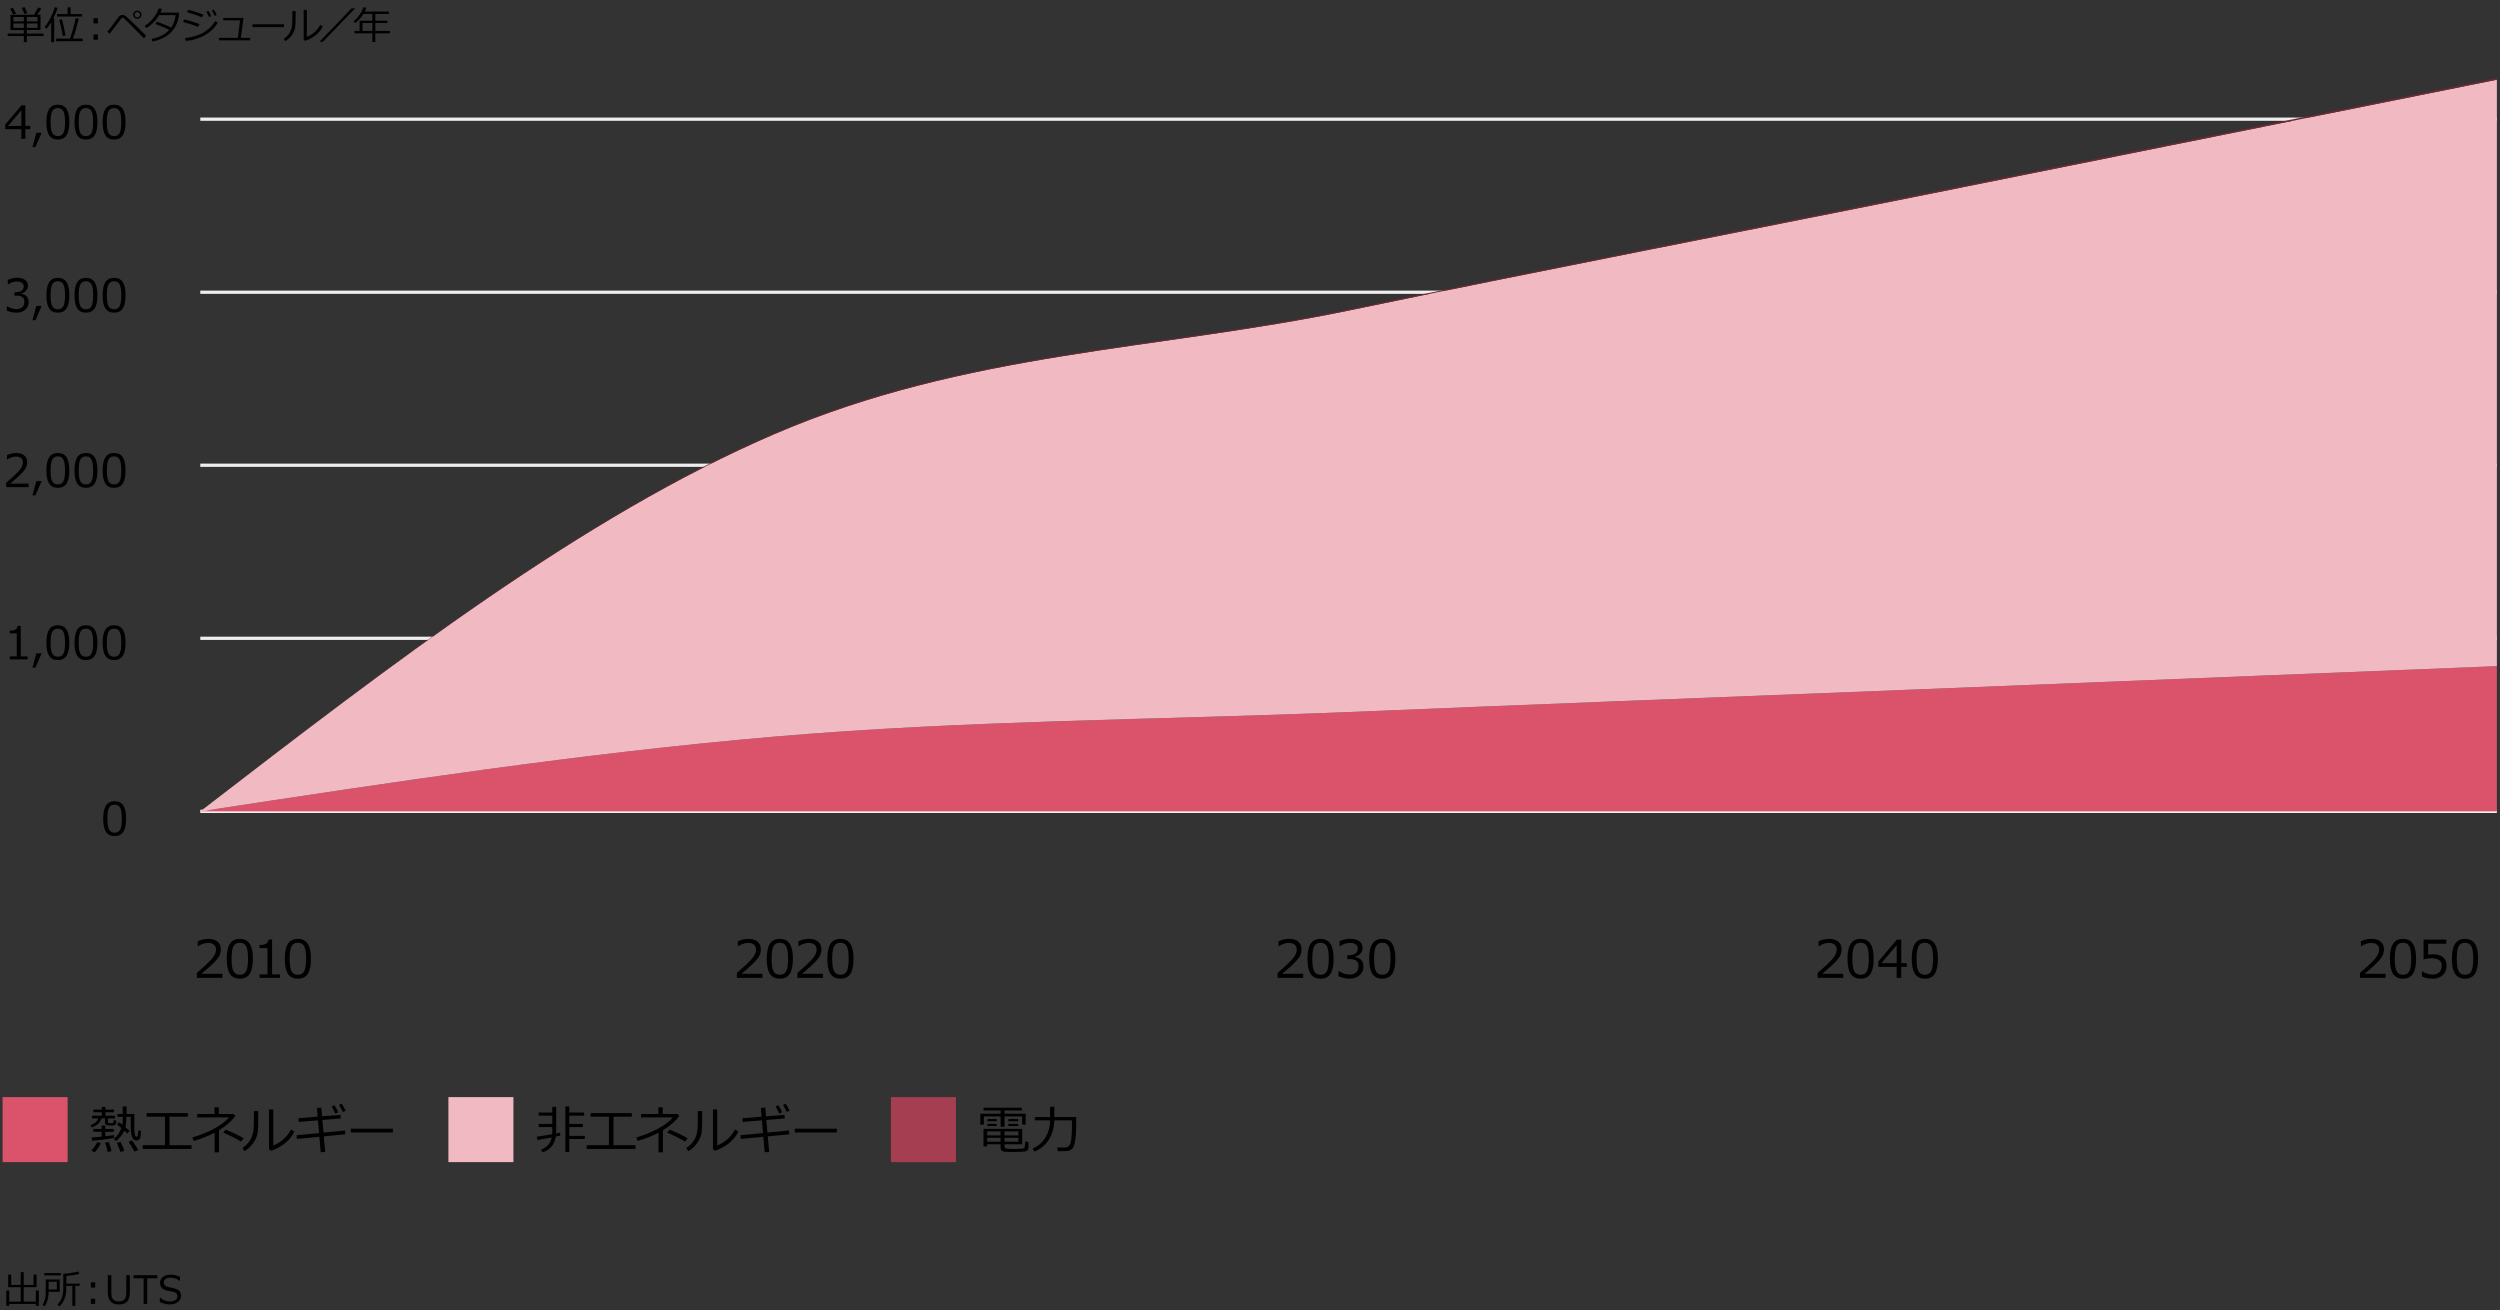 <?xml version="1.0" encoding="utf-8"?>
<!-- Generator: Adobe Illustrator 29.4.0, SVG Export Plug-In . SVG Version: 9.03 Build 0)  -->
<svg version="1.1" xmlns="http://www.w3.org/2000/svg" xmlns:xlink="http://www.w3.org/1999/xlink" x="0px" y="0px"
	 viewBox="0 0 769 403" style="enable-background:new 0 0 769 403;" xml:space="preserve">
<rect x="0" y="0" width="769" height="403" fill="#333333" stroke="none"/>
<style type="text/css">
	.st0{fill:#D04A02;}
	.st1{fill:#FFFFFF;}
	.st2{fill:#FFB600;}
	.st3{fill:#E0301E;}
	.st4{fill:#EB8C00;}
	.st5{fill:#DB536A;}
	.st6{fill:#D93954;}
	.st7{fill:#7D7D7D;}
	.st8{fill:#464646;}
	.st9{fill:#2D2D2D;}
	.st10{fill:#DEDEDE;}
	.st11{fill:#7F7F7F;}
	.st12{fill:none;stroke:#7D7D7D;stroke-linecap:square;stroke-linejoin:round;}
	.st13{fill:#595959;}
	.st14{fill:none;stroke:#7F7F7F;stroke-width:0.748;stroke-linecap:square;stroke-linejoin:round;}
	.st15{fill:none;stroke:#7F7F7F;stroke-linecap:square;stroke-linejoin:round;}
	.st16{fill:none;stroke:#7D7D7D;}
	.st17{fill:#F1BAC3;}
	.st18{fill:#A43E50;}
	.st19{fill:none;stroke:#EEEEEE;stroke-width:1.102;}
	.st20{fill:none;stroke:#DEDEDE;}
	.st21{fill:#6E2A35;}
	.st22{fill:none;stroke:#EEEEEE;stroke-width:0.871;}
	.st23{fill:#FFDCA9;}
	.st24{fill:none;stroke:#D04A02;stroke-width:4.877;}
	.st25{fill:none;stroke:#F1BAC3;stroke-width:4.877;}
	.st26{fill:none;stroke:#FFDCA9;stroke-width:4.877;}
	.st27{fill:none;stroke:#EEEEEE;stroke-width:1.02;}
	.st28{fill-rule:evenodd;clip-rule:evenodd;fill:none;}
	.st29{fill:none;stroke:#EEEEEE;stroke-width:1.143;}
	.st30{fill:none;stroke:#EEEEEE;stroke-width:1.099;}
	.st31{fill:none;stroke:#EEEEEE;stroke-width:1.012;}
	.st32{fill:none;stroke:#EEEEEE;stroke-width:1.02;}
	.st33{fill:none;stroke:#EEEEEE;}
	.st34{fill:#E27588;}
	.st35{fill:none;stroke:#DEDEDE;stroke-width:0.986;}
	.st36{fill:none;stroke:#EEEEEE;stroke-width:1.033;}
	.st37{fill:none;stroke:#D04A02;stroke-width:5.367;}
	.st38{fill:none;stroke:#F1BAC3;stroke-width:5.367;}
	.st39{fill:none;stroke:#FFDCA9;stroke-width:5.367;}
	.st40{fill:none;stroke:#D04A02;stroke-width:5.452;}
	.st41{fill:none;stroke:#F1BAC3;stroke-width:5.452;}
	.st42{fill:none;stroke:#FFDCA9;stroke-width:5.452;}
	.st43{fill:none;stroke:#D04A02;stroke-width:5.355;}
	.st44{fill:none;stroke:#F1BAC3;stroke-width:5.355;}
	.st45{fill:none;stroke:#FFDCA9;stroke-width:5.355;}
	.st46{fill:none;stroke:#D04A02;stroke-width:5.439;}
	.st47{fill:none;stroke:#F1BAC3;stroke-width:5.439;}
	.st48{fill:none;stroke:#FFDCA9;stroke-width:5.439;}
	.st49{fill:none;}
</style>
<g id="template">
	<g>
		<path d="M9.31,39.74H7.8v2.97H6.57v-2.97H1.61V38.3l5.01-5.9H7.8v6.32h1.51V39.74z M6.57,38.73v-4.82l-4.09,4.82H6.57z"/>
		<path d="M12.82,40.84l-1.93,4.4H9.98l1.2-4.4H12.82z"/>
		<path d="M17.79,42.92c-1.21,0-2.1-0.43-2.67-1.3s-0.85-2.22-0.85-4.05s0.29-3.19,0.86-4.06s1.46-1.31,2.67-1.31
			c1.2,0,2.08,0.44,2.66,1.31c0.57,0.87,0.86,2.22,0.86,4.04c0,1.84-0.28,3.2-0.85,4.06C19.89,42.48,19,42.92,17.79,42.92z
			 M17.79,33.24c-0.78,0-1.34,0.31-1.7,0.93c-0.35,0.62-0.53,1.75-0.53,3.39c0,1.63,0.18,2.76,0.53,3.38s0.92,0.93,1.7,0.93
			s1.34-0.31,1.69-0.93s0.52-1.75,0.52-3.39c0-1.61-0.17-2.73-0.52-3.36C19.14,33.56,18.57,33.24,17.79,33.24z"/>
		<path d="M26.44,42.92c-1.21,0-2.1-0.43-2.67-1.3s-0.85-2.22-0.85-4.05s0.29-3.19,0.86-4.06s1.46-1.31,2.67-1.31
			c1.2,0,2.08,0.44,2.66,1.31c0.57,0.87,0.86,2.22,0.86,4.04c0,1.84-0.28,3.2-0.85,4.06C28.53,42.48,27.65,42.92,26.44,42.92z
			 M26.44,33.24c-0.78,0-1.34,0.31-1.7,0.93c-0.35,0.62-0.53,1.75-0.53,3.39c0,1.63,0.18,2.76,0.53,3.38s0.92,0.93,1.7,0.93
			s1.34-0.31,1.69-0.93s0.52-1.75,0.52-3.39c0-1.61-0.17-2.73-0.52-3.36C27.79,33.56,27.22,33.24,26.44,33.24z"/>
		<path d="M35.09,42.92c-1.21,0-2.1-0.43-2.67-1.3s-0.85-2.22-0.85-4.05s0.29-3.19,0.86-4.06s1.46-1.31,2.67-1.31
			c1.2,0,2.08,0.44,2.66,1.31c0.57,0.87,0.86,2.22,0.86,4.04c0,1.84-0.28,3.2-0.85,4.06C37.18,42.48,36.29,42.92,35.09,42.92z
			 M35.09,33.24c-0.78,0-1.34,0.31-1.7,0.93c-0.35,0.62-0.53,1.75-0.53,3.39c0,1.63,0.18,2.76,0.53,3.38s0.92,0.93,1.7,0.93
			s1.34-0.31,1.69-0.93s0.52-1.75,0.52-3.39c0-1.61-0.17-2.73-0.52-3.36C36.44,33.56,35.87,33.24,35.09,33.24z"/>
	</g>
	<g>
		<path d="M2.1,95.54v-1.37h0.11c0.93,0.61,1.88,0.92,2.87,0.92c0.73,0,1.31-0.2,1.75-0.59s0.66-0.95,0.66-1.65
			c0-0.66-0.19-1.14-0.57-1.45s-1-0.46-1.86-0.46h-0.6v-1.05h0.46c0.74,0,1.32-0.16,1.74-0.47s0.63-0.76,0.63-1.33
			c0-0.48-0.18-0.86-0.55-1.12c-0.37-0.26-0.87-0.39-1.51-0.39c-0.93,0-1.84,0.3-2.75,0.9H2.4V86.1c0.92-0.43,1.88-0.65,2.86-0.65
			c1.06,0,1.88,0.22,2.46,0.67c0.58,0.45,0.87,1.04,0.87,1.8c0,0.56-0.19,1.05-0.58,1.49s-0.87,0.72-1.46,0.83v0.11
			c1.5,0.27,2.25,1.13,2.25,2.59c0,0.94-0.34,1.72-1.03,2.32s-1.57,0.91-2.66,0.91C4.08,96.18,3.08,95.97,2.1,95.54z"/>
		<path d="M12.82,94.1l-1.93,4.4H9.98l1.2-4.4H12.82z"/>
		<path d="M17.79,96.18c-1.21,0-2.1-0.43-2.67-1.3s-0.85-2.22-0.85-4.05s0.29-3.19,0.86-4.06s1.46-1.31,2.67-1.31
			c1.2,0,2.08,0.44,2.66,1.31c0.57,0.87,0.86,2.22,0.86,4.04c0,1.84-0.28,3.2-0.85,4.06C19.89,95.75,19,96.18,17.79,96.18z
			 M17.79,86.51c-0.78,0-1.34,0.31-1.7,0.93c-0.35,0.62-0.53,1.75-0.53,3.39c0,1.63,0.18,2.76,0.53,3.38s0.92,0.93,1.7,0.93
			s1.34-0.31,1.69-0.93s0.52-1.75,0.52-3.39c0-1.61-0.17-2.73-0.52-3.36C19.14,86.82,18.57,86.51,17.79,86.51z"/>
		<path d="M26.44,96.18c-1.21,0-2.1-0.43-2.67-1.3s-0.85-2.22-0.85-4.05s0.29-3.19,0.86-4.06s1.46-1.31,2.67-1.31
			c1.2,0,2.08,0.44,2.66,1.31c0.57,0.87,0.86,2.22,0.86,4.04c0,1.84-0.28,3.2-0.85,4.06C28.53,95.75,27.65,96.18,26.44,96.18z
			 M26.44,86.51c-0.78,0-1.34,0.31-1.7,0.93c-0.35,0.62-0.53,1.75-0.53,3.39c0,1.63,0.18,2.76,0.53,3.38s0.92,0.93,1.7,0.93
			s1.34-0.31,1.69-0.93s0.52-1.75,0.52-3.39c0-1.61-0.17-2.73-0.52-3.36C27.79,86.82,27.22,86.51,26.44,86.51z"/>
		<path d="M35.09,96.18c-1.21,0-2.1-0.43-2.67-1.3s-0.85-2.22-0.85-4.05s0.29-3.19,0.86-4.06s1.46-1.31,2.67-1.31
			c1.2,0,2.08,0.44,2.66,1.31c0.57,0.87,0.86,2.22,0.86,4.04c0,1.84-0.28,3.2-0.85,4.06C37.18,95.75,36.29,96.18,35.09,96.18z
			 M35.09,86.51c-0.78,0-1.34,0.31-1.7,0.93c-0.35,0.62-0.53,1.75-0.53,3.39c0,1.63,0.18,2.76,0.53,3.38s0.92,0.93,1.7,0.93
			s1.34-0.31,1.69-0.93s0.52-1.75,0.52-3.39c0-1.61-0.17-2.73-0.52-3.36C36.44,86.82,35.87,86.51,35.09,86.51z"/>
	</g>
	<g>
		<path d="M8.79,149.84H1.9v-1.33c0.73-0.63,1.55-1.36,2.46-2.19s1.58-1.57,2.03-2.2s0.66-1.27,0.66-1.9c0-0.56-0.19-1-0.56-1.31
			s-0.88-0.47-1.51-0.47c-0.93,0-1.85,0.3-2.75,0.89H2.15v-1.33c0.92-0.44,1.87-0.66,2.86-0.66c1.04,0,1.86,0.25,2.45,0.76
			c0.6,0.5,0.9,1.19,0.9,2.06c0,0.46-0.08,0.91-0.23,1.33s-0.39,0.84-0.71,1.24s-0.71,0.83-1.16,1.28s-1.49,1.37-3.11,2.75h5.65
			V149.84z"/>
		<path d="M12.82,147.97l-1.93,4.4H9.98l1.2-4.4H12.82z"/>
		<path d="M17.79,150.05c-1.21,0-2.1-0.43-2.67-1.3s-0.85-2.22-0.85-4.05s0.29-3.19,0.86-4.06s1.46-1.31,2.67-1.31
			c1.2,0,2.08,0.44,2.66,1.31c0.57,0.87,0.86,2.22,0.86,4.04c0,1.84-0.28,3.2-0.85,4.06C19.89,149.61,19,150.05,17.79,150.05z
			 M17.79,140.38c-0.78,0-1.34,0.31-1.7,0.93c-0.35,0.62-0.53,1.75-0.53,3.39c0,1.63,0.18,2.76,0.53,3.38s0.92,0.93,1.7,0.93
			s1.34-0.31,1.69-0.93s0.52-1.75,0.52-3.39c0-1.61-0.17-2.73-0.52-3.36C19.14,140.69,18.57,140.38,17.79,140.38z"/>
		<path d="M26.44,150.05c-1.21,0-2.1-0.43-2.67-1.3s-0.85-2.22-0.85-4.05s0.29-3.19,0.86-4.06s1.46-1.31,2.67-1.31
			c1.2,0,2.08,0.44,2.66,1.31c0.57,0.87,0.86,2.22,0.86,4.04c0,1.84-0.28,3.2-0.85,4.06C28.53,149.61,27.65,150.05,26.44,150.05z
			 M26.44,140.38c-0.78,0-1.34,0.31-1.7,0.93c-0.35,0.62-0.53,1.75-0.53,3.39c0,1.63,0.18,2.76,0.53,3.38s0.92,0.93,1.7,0.93
			s1.34-0.31,1.69-0.93s0.52-1.75,0.52-3.39c0-1.61-0.17-2.73-0.52-3.36C27.79,140.69,27.22,140.38,26.44,140.38z"/>
		<path d="M35.09,150.05c-1.21,0-2.1-0.43-2.67-1.3s-0.85-2.22-0.85-4.05s0.29-3.19,0.86-4.06s1.46-1.31,2.67-1.31
			c1.2,0,2.08,0.44,2.66,1.31c0.57,0.87,0.86,2.22,0.86,4.04c0,1.84-0.28,3.2-0.85,4.06C37.18,149.61,36.29,150.05,35.09,150.05z
			 M35.09,140.38c-0.78,0-1.34,0.31-1.7,0.93c-0.35,0.62-0.53,1.75-0.53,3.39c0,1.63,0.18,2.76,0.53,3.38s0.92,0.93,1.7,0.93
			s1.34-0.31,1.69-0.93s0.52-1.75,0.52-3.39c0-1.61-0.17-2.73-0.52-3.36C36.44,140.69,35.87,140.38,35.09,140.38z"/>
	</g>
	<g>
		<path d="M8.49,202.84H3.01v-0.94h2.15v-7.08H3.01v-0.83c0.84,0,1.44-0.12,1.8-0.36c0.36-0.23,0.56-0.61,0.61-1.12h0.97v9.39h2.11
			V202.84z"/>
		<path d="M12.82,200.97l-1.93,4.4H9.98l1.2-4.4H12.82z"/>
		<path d="M17.79,203.05c-1.21,0-2.1-0.43-2.67-1.3s-0.85-2.22-0.85-4.05s0.29-3.19,0.86-4.06s1.46-1.31,2.67-1.31
			c1.2,0,2.08,0.44,2.66,1.31c0.57,0.87,0.86,2.22,0.86,4.04c0,1.84-0.28,3.2-0.85,4.06C19.89,202.61,19,203.05,17.79,203.05z
			 M17.79,193.38c-0.78,0-1.34,0.31-1.7,0.93c-0.35,0.62-0.53,1.75-0.53,3.39c0,1.63,0.18,2.76,0.53,3.38s0.92,0.93,1.7,0.93
			s1.34-0.31,1.69-0.93s0.52-1.75,0.52-3.39c0-1.61-0.17-2.73-0.52-3.36C19.14,193.69,18.57,193.38,17.79,193.38z"/>
		<path d="M26.44,203.05c-1.21,0-2.1-0.43-2.67-1.3s-0.85-2.22-0.85-4.05s0.29-3.19,0.86-4.06s1.46-1.31,2.67-1.31
			c1.2,0,2.08,0.44,2.66,1.31c0.57,0.87,0.86,2.22,0.86,4.04c0,1.84-0.28,3.2-0.85,4.06C28.53,202.61,27.65,203.05,26.44,203.05z
			 M26.44,193.38c-0.78,0-1.34,0.31-1.7,0.93c-0.35,0.62-0.53,1.75-0.53,3.39c0,1.63,0.18,2.76,0.53,3.38s0.92,0.93,1.7,0.93
			s1.34-0.31,1.69-0.93s0.52-1.75,0.52-3.39c0-1.61-0.17-2.73-0.52-3.36C27.79,193.69,27.22,193.38,26.44,193.38z"/>
		<path d="M35.09,203.05c-1.21,0-2.1-0.43-2.67-1.3s-0.85-2.22-0.85-4.05s0.29-3.19,0.86-4.06s1.46-1.31,2.67-1.31
			c1.2,0,2.08,0.44,2.66,1.31c0.57,0.87,0.86,2.22,0.86,4.04c0,1.84-0.28,3.2-0.85,4.06C37.18,202.61,36.29,203.05,35.09,203.05z
			 M35.09,193.38c-0.78,0-1.34,0.31-1.7,0.93c-0.35,0.62-0.53,1.75-0.53,3.39c0,1.63,0.18,2.76,0.53,3.38s0.92,0.93,1.7,0.93
			s1.34-0.31,1.69-0.93s0.52-1.75,0.52-3.39c0-1.61-0.17-2.73-0.52-3.36C36.44,193.69,35.87,193.38,35.09,193.38z"/>
	</g>
	<g>
		<path d="M35.26,257.18c-1.21,0-2.1-0.43-2.67-1.3s-0.85-2.22-0.85-4.05s0.29-3.19,0.86-4.06s1.46-1.31,2.67-1.31
			c1.2,0,2.08,0.44,2.66,1.31c0.57,0.87,0.86,2.22,0.86,4.04c0,1.84-0.28,3.2-0.85,4.06C37.35,256.75,36.46,257.18,35.26,257.18z
			 M35.26,247.51c-0.78,0-1.34,0.31-1.7,0.93c-0.35,0.62-0.53,1.75-0.53,3.39c0,1.63,0.18,2.76,0.53,3.38s0.92,0.93,1.7,0.93
			s1.34-0.31,1.69-0.93s0.52-1.75,0.52-3.39c0-1.61-0.17-2.73-0.52-3.36C36.6,247.82,36.04,247.51,35.26,247.51z"/>
	</g>
	<g>
		<path d="M68.43,300.8h-7.88v-1.52c0.83-0.72,1.77-1.55,2.81-2.51s1.81-1.79,2.32-2.52c0.5-0.72,0.76-1.45,0.76-2.17
			c0-0.64-0.21-1.14-0.64-1.5c-0.42-0.36-1-0.54-1.73-0.54c-1.07,0-2.12,0.34-3.15,1.02h-0.08v-1.52c1.05-0.5,2.14-0.75,3.27-0.75
			c1.19,0,2.12,0.29,2.8,0.86c0.68,0.58,1.02,1.36,1.02,2.36c0,0.53-0.09,1.04-0.26,1.52c-0.17,0.48-0.45,0.96-0.82,1.41
			c-0.37,0.46-0.81,0.95-1.33,1.46s-1.7,1.56-3.55,3.14h6.45V300.8z"/>
		<path d="M73.77,301.04c-1.39,0-2.4-0.5-3.05-1.48c-0.65-0.99-0.98-2.53-0.98-4.63s0.33-3.65,0.98-4.64c0.65-1,1.67-1.49,3.05-1.49
			c1.37,0,2.38,0.5,3.04,1.5s0.98,2.54,0.98,4.62c0,2.1-0.33,3.65-0.98,4.64C76.17,300.54,75.15,301.04,73.77,301.04z M73.77,289.98
			c-0.89,0-1.54,0.35-1.94,1.06c-0.4,0.71-0.6,2-0.6,3.88c0,1.86,0.2,3.15,0.6,3.86c0.4,0.71,1.05,1.06,1.94,1.06
			s1.54-0.35,1.93-1.06s0.6-2,0.6-3.88c0-1.84-0.2-3.12-0.59-3.84C75.31,290.34,74.67,289.98,73.77,289.98z"/>
		<path d="M86.1,300.8h-6.27v-1.08h2.45v-8.09h-2.45v-0.95c0.96,0,1.64-0.14,2.05-0.41c0.41-0.27,0.64-0.69,0.7-1.28h1.11v10.73
			h2.41V300.8z"/>
		<path d="M91.63,301.04c-1.39,0-2.4-0.5-3.05-1.48c-0.65-0.99-0.98-2.53-0.98-4.63s0.33-3.65,0.98-4.64c0.65-1,1.67-1.49,3.05-1.49
			c1.37,0,2.38,0.5,3.04,1.5s0.98,2.54,0.98,4.62c0,2.1-0.33,3.65-0.98,4.64C94.02,300.54,93.01,301.04,91.63,301.04z M91.63,289.98
			c-0.89,0-1.54,0.35-1.94,1.06c-0.4,0.71-0.6,2-0.6,3.88c0,1.86,0.2,3.15,0.6,3.86c0.4,0.71,1.05,1.06,1.94,1.06
			s1.54-0.35,1.93-1.06s0.6-2,0.6-3.88c0-1.84-0.2-3.12-0.59-3.84C93.17,290.34,92.52,289.98,91.63,289.98z"/>
	</g>
	<g>
		<path d="M234.54,300.8h-7.88v-1.52c0.83-0.72,1.77-1.55,2.81-2.51s1.81-1.79,2.32-2.52c0.5-0.72,0.76-1.45,0.76-2.17
			c0-0.64-0.21-1.14-0.64-1.5c-0.42-0.36-1-0.54-1.73-0.54c-1.07,0-2.12,0.34-3.15,1.02h-0.08v-1.52c1.05-0.5,2.14-0.75,3.27-0.75
			c1.19,0,2.12,0.29,2.8,0.86c0.68,0.58,1.02,1.36,1.02,2.36c0,0.53-0.09,1.04-0.26,1.52c-0.17,0.48-0.45,0.96-0.82,1.41
			c-0.37,0.46-0.81,0.95-1.33,1.46s-1.7,1.56-3.55,3.14h6.45V300.8z"/>
		<path d="M239.88,301.04c-1.39,0-2.4-0.5-3.05-1.48c-0.65-0.99-0.98-2.53-0.98-4.63s0.33-3.65,0.98-4.64
			c0.65-1,1.67-1.49,3.05-1.49c1.37,0,2.38,0.5,3.04,1.5s0.98,2.54,0.98,4.62c0,2.1-0.33,3.65-0.98,4.64
			C242.28,300.54,241.26,301.04,239.88,301.04z M239.88,289.98c-0.89,0-1.54,0.35-1.94,1.06c-0.4,0.71-0.6,2-0.6,3.88
			c0,1.86,0.2,3.15,0.6,3.86c0.4,0.71,1.05,1.06,1.94,1.06s1.54-0.35,1.93-1.06s0.6-2,0.6-3.88c0-1.84-0.2-3.12-0.59-3.84
			C241.42,290.34,240.78,289.98,239.88,289.98z"/>
		<path d="M253.17,300.8h-7.88v-1.52c0.83-0.72,1.77-1.55,2.81-2.51s1.81-1.79,2.32-2.52c0.5-0.72,0.76-1.45,0.76-2.17
			c0-0.64-0.21-1.14-0.64-1.5c-0.42-0.36-1-0.54-1.73-0.54c-1.07,0-2.12,0.34-3.15,1.02h-0.08v-1.52c1.05-0.5,2.14-0.75,3.27-0.75
			c1.19,0,2.12,0.29,2.8,0.86c0.68,0.58,1.02,1.36,1.02,2.36c0,0.53-0.09,1.04-0.26,1.52c-0.17,0.48-0.45,0.96-0.82,1.41
			c-0.37,0.46-0.81,0.95-1.33,1.46s-1.7,1.56-3.55,3.14h6.45V300.8z"/>
		<path d="M258.52,301.04c-1.39,0-2.4-0.5-3.05-1.48c-0.65-0.99-0.98-2.53-0.98-4.63s0.33-3.65,0.98-4.64
			c0.65-1,1.67-1.49,3.05-1.49c1.37,0,2.38,0.5,3.04,1.5s0.98,2.54,0.98,4.62c0,2.1-0.33,3.65-0.98,4.64
			C260.92,300.54,259.9,301.04,258.52,301.04z M258.52,289.98c-0.89,0-1.54,0.35-1.94,1.06c-0.4,0.71-0.6,2-0.6,3.88
			c0,1.86,0.2,3.15,0.6,3.86c0.4,0.71,1.05,1.06,1.94,1.06s1.54-0.35,1.93-1.06s0.6-2,0.6-3.88c0-1.84-0.2-3.12-0.59-3.84
			C260.06,290.34,259.42,289.98,258.52,289.98z"/>
	</g>
	<g>
		<path d="M400.86,300.8h-7.88v-1.52c0.83-0.72,1.77-1.55,2.81-2.51s1.81-1.79,2.32-2.52c0.5-0.72,0.76-1.45,0.76-2.17
			c0-0.64-0.21-1.14-0.64-1.5c-0.42-0.36-1-0.54-1.73-0.54c-1.07,0-2.12,0.34-3.15,1.02h-0.08v-1.52c1.05-0.5,2.14-0.75,3.27-0.75
			c1.19,0,2.12,0.29,2.8,0.86c0.68,0.58,1.02,1.36,1.02,2.36c0,0.53-0.09,1.04-0.26,1.52c-0.17,0.48-0.45,0.96-0.82,1.41
			c-0.37,0.46-0.81,0.95-1.33,1.46s-1.7,1.56-3.55,3.14h6.45V300.8z"/>
		<path d="M406.2,301.04c-1.39,0-2.4-0.5-3.05-1.48s-0.98-2.53-0.98-4.63s0.33-3.65,0.98-4.64s1.67-1.49,3.05-1.49
			c1.37,0,2.38,0.5,3.04,1.5s0.98,2.54,0.98,4.62c0,2.1-0.33,3.65-0.98,4.64S407.58,301.04,406.2,301.04z M406.2,289.98
			c-0.89,0-1.54,0.35-1.94,1.06s-0.6,2-0.6,3.88c0,1.86,0.2,3.15,0.6,3.86s1.05,1.06,1.94,1.06s1.54-0.35,1.93-1.06s0.6-2,0.6-3.88
			c0-1.84-0.2-3.12-0.59-3.84S407.1,289.98,406.2,289.98z"/>
		<path d="M411.74,300.3v-1.57h0.12c1.06,0.7,2.15,1.05,3.28,1.05c0.83,0,1.5-0.23,2-0.68s0.75-1.08,0.75-1.89
			c0-0.75-0.22-1.3-0.66-1.66s-1.15-0.53-2.12-0.53h-0.69v-1.2h0.53c0.84,0,1.5-0.18,1.98-0.54s0.72-0.86,0.72-1.52
			c0-0.55-0.21-0.98-0.63-1.28s-1-0.45-1.73-0.45c-1.06,0-2.11,0.34-3.15,1.02h-0.09v-1.54c1.05-0.5,2.14-0.74,3.27-0.74
			c1.21,0,2.15,0.25,2.82,0.76s1,1.19,1,2.06c0,0.64-0.22,1.2-0.66,1.7s-1,0.82-1.66,0.95v0.12c1.71,0.31,2.57,1.29,2.57,2.96
			c0,1.08-0.39,1.96-1.18,2.66s-1.8,1.04-3.04,1.04C414.01,301.04,412.86,300.79,411.74,300.3z"/>
		<path d="M425.2,301.04c-1.38,0-2.4-0.5-3.05-1.48c-0.65-0.99-0.98-2.53-0.98-4.63s0.33-3.65,0.98-4.64c0.65-1,1.67-1.49,3.05-1.49
			c1.37,0,2.38,0.5,3.04,1.5s0.98,2.54,0.98,4.62c0,2.1-0.33,3.65-0.98,4.64C427.59,300.54,426.58,301.04,425.2,301.04z
			 M425.2,289.98c-0.89,0-1.54,0.35-1.94,1.06c-0.4,0.71-0.6,2-0.6,3.88c0,1.86,0.2,3.15,0.6,3.86c0.4,0.71,1.05,1.06,1.94,1.06
			s1.54-0.35,1.93-1.06s0.6-2,0.6-3.88c0-1.84-0.2-3.12-0.59-3.84C426.74,290.34,426.09,289.98,425.2,289.98z"/>
	</g>
	<g>
		<path d="M566.98,300.8h-7.88v-1.52c0.83-0.72,1.77-1.55,2.81-2.51s1.81-1.79,2.32-2.52c0.5-0.72,0.76-1.45,0.76-2.17
			c0-0.64-0.21-1.14-0.64-1.5c-0.43-0.36-1-0.54-1.73-0.54c-1.07,0-2.12,0.34-3.15,1.02h-0.08v-1.52c1.05-0.5,2.14-0.75,3.27-0.75
			c1.19,0,2.12,0.29,2.8,0.86c0.68,0.58,1.02,1.36,1.02,2.36c0,0.53-0.09,1.04-0.26,1.52c-0.18,0.48-0.45,0.96-0.82,1.41
			c-0.37,0.46-0.81,0.95-1.33,1.46s-1.7,1.56-3.55,3.14h6.45V300.8z"/>
		<path d="M572.32,301.04c-1.38,0-2.4-0.5-3.05-1.48c-0.65-0.99-0.98-2.53-0.98-4.63s0.33-3.65,0.98-4.64
			c0.65-1,1.67-1.49,3.05-1.49c1.37,0,2.38,0.5,3.04,1.5s0.98,2.54,0.98,4.62c0,2.1-0.33,3.65-0.98,4.64
			C574.72,300.54,573.71,301.04,572.32,301.04z M572.32,289.98c-0.89,0-1.54,0.35-1.94,1.06c-0.4,0.71-0.6,2-0.6,3.88
			c0,1.86,0.2,3.15,0.6,3.86c0.4,0.71,1.05,1.06,1.94,1.06s1.54-0.35,1.93-1.06s0.6-2,0.6-3.88c0-1.84-0.2-3.12-0.59-3.84
			C573.87,290.34,573.22,289.98,572.32,289.98z"/>
		<path d="M586.55,297.41h-1.73v3.39h-1.41v-3.39h-5.66v-1.64l5.73-6.74h1.34v7.23h1.73V297.41z M583.42,296.25v-5.51l-4.68,5.51
			H583.42z"/>
		<path d="M592.08,301.04c-1.39,0-2.4-0.5-3.05-1.48s-0.98-2.53-0.98-4.63s0.33-3.65,0.98-4.64s1.67-1.49,3.05-1.49
			c1.37,0,2.38,0.5,3.04,1.5s0.98,2.54,0.98,4.62c0,2.1-0.33,3.65-0.98,4.64S593.46,301.04,592.08,301.04z M592.08,289.98
			c-0.89,0-1.54,0.35-1.94,1.06s-0.6,2-0.6,3.88c0,1.86,0.2,3.15,0.6,3.86s1.05,1.06,1.94,1.06s1.54-0.35,1.93-1.06s0.6-2,0.6-3.88
			c0-1.84-0.2-3.12-0.59-3.84S592.97,289.98,592.08,289.98z"/>
	</g>
	<g>
		<path d="M733.81,300.8h-7.88v-1.52c0.83-0.72,1.77-1.55,2.81-2.51s1.81-1.79,2.32-2.52c0.5-0.72,0.76-1.45,0.76-2.17
			c0-0.64-0.21-1.14-0.64-1.5c-0.42-0.36-1-0.54-1.73-0.54c-1.07,0-2.12,0.34-3.15,1.02h-0.08v-1.52c1.05-0.5,2.14-0.75,3.27-0.75
			c1.19,0,2.12,0.29,2.8,0.86c0.68,0.58,1.02,1.36,1.02,2.36c0,0.53-0.09,1.04-0.26,1.52c-0.17,0.48-0.45,0.96-0.82,1.41
			c-0.37,0.46-0.81,0.95-1.33,1.46s-1.7,1.56-3.55,3.14h6.45V300.8z"/>
		<path d="M739.16,301.04c-1.39,0-2.4-0.5-3.05-1.48s-0.98-2.53-0.98-4.63s0.33-3.65,0.98-4.64s1.67-1.49,3.05-1.49
			c1.37,0,2.38,0.5,3.04,1.5s0.98,2.54,0.98,4.62c0,2.1-0.33,3.65-0.98,4.64S740.54,301.04,739.16,301.04z M739.16,289.98
			c-0.89,0-1.54,0.35-1.94,1.06s-0.6,2-0.6,3.88c0,1.86,0.2,3.15,0.6,3.86s1.05,1.06,1.94,1.06s1.54-0.35,1.93-1.06s0.6-2,0.6-3.88
			c0-1.84-0.2-3.12-0.59-3.84S740.05,289.98,739.16,289.98z"/>
		<path d="M744.99,300.35v-1.56h0.12c1.02,0.66,2.07,0.99,3.17,0.99c0.84,0,1.52-0.24,2.03-0.72s0.76-1.15,0.76-2
			c0-1.54-1.06-2.31-3.17-2.31c-0.6,0-1.41,0.1-2.41,0.31v-6.04h6.99v1.27h-5.59v3.34c0.69-0.07,1.15-0.1,1.39-0.1
			c1.4,0,2.46,0.3,3.19,0.91c0.72,0.6,1.09,1.48,1.09,2.64c0,1.17-0.39,2.12-1.18,2.86c-0.78,0.74-1.81,1.11-3.07,1.11
			C747.08,301.04,745.98,300.81,744.99,300.35z"/>
		<path d="M758.24,301.04c-1.38,0-2.4-0.5-3.05-1.48c-0.65-0.99-0.98-2.53-0.98-4.63s0.33-3.65,0.98-4.64
			c0.65-1,1.67-1.49,3.05-1.49c1.37,0,2.38,0.5,3.04,1.5s0.98,2.54,0.98,4.62c0,2.1-0.33,3.65-0.98,4.64
			C760.64,300.54,759.62,301.04,758.24,301.04z M758.24,289.98c-0.89,0-1.54,0.35-1.94,1.06c-0.4,0.71-0.6,2-0.6,3.88
			c0,1.86,0.2,3.15,0.6,3.86c0.4,0.71,1.05,1.06,1.94,1.06s1.54-0.35,1.93-1.06s0.6-2,0.6-3.88c0-1.84-0.2-3.12-0.59-3.84
			C759.79,290.34,759.14,289.98,758.24,289.98z"/>
	</g>
	<g>
		<path d="M28.17,346.77l-0.3-0.7c1.25-0.4,2.04-1.08,2.35-2.06H28.3v-0.84h3.02v-1.03h-2.56v-0.83h2.56v-0.84h1.12v0.84h2.61v0.83
			h-2.61v1.03h2.92v0.84h-2.14v1.06c0,0.27,0.17,0.41,0.52,0.41h0.66c0.36,0,0.54-0.17,0.54-0.5v-0.4l0.8,0.07v0.65
			c0,0.22-0.06,0.41-0.18,0.55c-0.12,0.15-0.25,0.24-0.41,0.29c-0.15,0.05-0.41,0.07-0.78,0.07c-0.75,0-1.21-0.01-1.37-0.04
			s-0.32-0.11-0.48-0.26s-0.24-0.32-0.24-0.51v-1.41h-1.02c-0.23,0.73-0.64,1.34-1.23,1.82S28.82,346.63,28.17,346.77z
			 M29.12,354.47l-1.03-0.55c0.77-0.84,1.38-1.71,1.83-2.61l1.08,0.34c-0.16,0.38-0.46,0.89-0.89,1.54S29.34,354.27,29.12,354.47z
			 M35.05,350.07c-0.9,0.18-3.12,0.46-6.67,0.85l-0.21-1.02c0.77-0.05,1.8-0.13,3.09-0.27v-1.49h-2.56v-0.87h2.56v-1.06h1.12v1.06
			h2.62v0.87h-2.62v1.37c1.2-0.13,2.09-0.25,2.69-0.34L35.05,350.07z M33.1,354.33c-0.17-0.94-0.43-1.89-0.79-2.84l1.16-0.24
			c0.44,1.33,0.72,2.28,0.84,2.84L33.1,354.33z M39.14,348.64c-0.23-0.25-0.54-0.55-0.91-0.88c-0.47,1.15-1.32,2.23-2.53,3.24
			l-0.7-0.68c1.09-0.85,1.87-1.97,2.34-3.35c-0.48-0.41-0.93-0.78-1.34-1.09l0.64-0.68c0.19,0.15,0.52,0.4,0.98,0.75
			c0.09-0.46,0.13-0.94,0.13-1.44v-0.96h-1.6v-0.88h1.6v-2.32h1.21v2.32h2.36v4.6c0,0.52,0.05,1.05,0.15,1.59
			c0.1,0.54,0.29,0.81,0.56,0.81c0.16,0,0.28-0.12,0.34-0.35s0.13-0.77,0.19-1.62l0.8,0.15c-0.04,0.99-0.1,1.64-0.17,1.96
			s-0.22,0.57-0.44,0.74s-0.46,0.26-0.71,0.27c-0.63,0-1.09-0.35-1.38-1.05c-0.29-0.7-0.44-1.77-0.46-3.22v-3h-1.32
			c0,1.26-0.1,2.32-0.31,3.17c0.65,0.53,1.08,0.92,1.3,1.16L39.14,348.64z M37.03,354.33c-0.1-0.37-0.46-1.3-1.08-2.78l1.12-0.31
			c0.54,1.03,0.93,1.96,1.18,2.79L37.03,354.33z M41.36,354.23c-0.77-1.4-1.37-2.4-1.81-2.99l1.06-0.48
			c0.18,0.23,0.51,0.71,0.98,1.45s0.79,1.26,0.94,1.55L41.36,354.23z"/>
		<path d="M58.93,353.41H43.92v-1.14h6.82v-8.78h-5.63v-1.1h12.67v1.1h-5.63v8.78h6.78V353.41z"/>
		<path d="M67.37,354.45h-1.36v-6.03c-1.75,0.94-3.89,1.79-6.4,2.54l-0.45-1.07c2.43-0.7,4.67-1.61,6.72-2.72s3.56-2.26,4.54-3.45
			h-9.77v-1.05h5.33v-2.07h1.33v2.07h4.49l0.61,0.59c-1.1,1.53-2.78,3-5.04,4.41V354.45z M74.98,350.16l-0.85,1.01
			c-1.24-0.83-3.05-1.75-5.44-2.78l0.72-0.9C71.54,348.31,73.39,349.2,74.98,350.16z"/>
		<path d="M79.42,345.33c0,1.23-0.05,2.23-0.16,3s-0.36,1.53-0.75,2.27s-0.88,1.42-1.46,2.04s-1.22,1.1-1.9,1.45l-0.58-0.99
			c0.65-0.4,1.25-0.93,1.8-1.59c0.55-0.66,0.98-1.43,1.27-2.33c0.3-0.9,0.45-2.27,0.45-4.12v-3.3h1.33V345.33z M90.53,348.11
			c-0.67,1.42-1.7,2.66-3.09,3.72c-1.39,1.05-2.77,1.77-4.13,2.14l-0.57-0.53v-12.17h1.31v11.03c0.86-0.25,1.79-0.78,2.8-1.59
			c1.01-0.8,1.91-1.9,2.7-3.3L90.53,348.11z"/>
		<path d="M106.22,348.91l-6.62,0.64l0.44,4.77l-1.38,0.12l-0.42-4.77l-6.92,0.67l-0.12-1.14l6.95-0.67l-0.34-3.91l-5.93,0.48
			l-0.06-1.13l5.9-0.48l-0.23-2.65l1.33-0.16l0.24,2.7l5.66-0.46l0.11,1.12l-5.67,0.46l0.35,3.88l6.62-0.65L106.22,348.91z
			 M104.05,342.14l-0.9,0.4c-0.38-0.85-0.75-1.58-1.13-2.19l0.84-0.38C103.33,340.69,103.72,341.42,104.05,342.14z M106.32,341.67
			l-0.9,0.37c-0.35-0.83-0.73-1.55-1.12-2.16l0.81-0.38C105.54,340.14,105.94,340.87,106.32,341.67z"/>
		<path d="M120.85,348.35h-12.92v-1.16h12.92V348.35z"/>
	</g>
	<rect x="0.8" y="337.47" class="st5" width="20" height="20"/>
	<g>
		<path d="M165.35,350.66l-0.25-1c1.13-0.16,2.72-0.42,4.76-0.78c0.02-0.2,0.02-0.48,0.02-0.84v-1.35h-4.16v-0.96h4.16v-2.56h-4.2
			v-0.95h4.2v-1.77h1.2v7.42c0,0.26-0.01,0.52-0.02,0.79c0.43-0.08,0.85-0.16,1.25-0.25v0.9c-0.31,0.08-0.76,0.19-1.36,0.31
			c-0.21,1.31-0.65,2.35-1.32,3.1s-1.57,1.34-2.71,1.76l-0.52-0.8c0.68-0.27,1.34-0.7,1.99-1.28s1.09-1.43,1.33-2.53
			C168.37,350.13,166.92,350.39,165.35,350.66z M175.1,349.4h4.8v0.96h-4.8v3.99h-1.2v-14.01h1.2v1.88h4.59v0.95h-4.59v2.56h4.18
			v0.96h-4.18V349.4z"/>
		<path d="M195.49,353.41h-15.01v-1.14h6.82v-8.78h-5.63v-1.1h12.67v1.1h-5.63v8.78h6.78V353.41z"/>
		<path d="M203.92,354.45h-1.36v-6.03c-1.75,0.94-3.89,1.79-6.4,2.54l-0.45-1.07c2.43-0.7,4.67-1.61,6.72-2.72s3.56-2.26,4.54-3.45
			h-9.77v-1.05h5.33v-2.07h1.33v2.07h4.49l0.61,0.59c-1.1,1.53-2.78,3-5.04,4.41V354.45z M211.54,350.16l-0.85,1.01
			c-1.24-0.83-3.05-1.75-5.44-2.78l0.72-0.9C208.09,348.31,209.95,349.2,211.54,350.16z"/>
		<path d="M215.97,345.33c0,1.23-0.05,2.23-0.16,3s-0.36,1.53-0.75,2.27s-0.88,1.42-1.46,2.04s-1.22,1.1-1.9,1.45l-0.58-0.99
			c0.65-0.4,1.25-0.93,1.8-1.59c0.55-0.66,0.98-1.43,1.27-2.33c0.3-0.9,0.45-2.27,0.45-4.12v-3.3h1.33V345.33z M227.09,348.11
			c-0.67,1.42-1.7,2.66-3.09,3.72c-1.39,1.05-2.77,1.77-4.13,2.14l-0.57-0.53v-12.17h1.31v11.03c0.86-0.25,1.79-0.78,2.8-1.59
			c1.01-0.8,1.91-1.9,2.7-3.3L227.09,348.11z"/>
		<path d="M242.78,348.91l-6.62,0.64l0.44,4.77l-1.38,0.12l-0.42-4.77l-6.92,0.67l-0.12-1.14l6.95-0.67l-0.34-3.91l-5.93,0.48
			l-0.06-1.13l5.9-0.48l-0.23-2.65l1.33-0.16l0.24,2.7l5.66-0.46l0.11,1.12l-5.67,0.46l0.35,3.88l6.62-0.65L242.78,348.91z
			 M240.61,342.14l-0.9,0.4c-0.38-0.85-0.75-1.58-1.13-2.19l0.84-0.38C239.88,340.69,240.28,341.42,240.61,342.14z M242.88,341.67
			l-0.9,0.37c-0.35-0.83-0.73-1.55-1.12-2.16l0.81-0.38C242.1,340.14,242.5,340.87,242.88,341.67z"/>
		<path d="M257.41,348.35h-12.92v-1.16h12.92V348.35z"/>
	</g>
	<rect x="137.93" y="337.47" class="st17" width="20" height="20"/>
	<g>
		<path d="M314.4,345.92v-2.52h-5.41v3.21h-1.2v-3.21h-5.16v2.52h-1.08v-3.33h6.23v-1.01h-5.23v-0.84h11.75l0.02,0.84h-5.34v1.01
			h6.52v3.33H314.4z M303.63,351.97v0.67h-1.11v-5.41h11.91v4.74H309v0.69c0,0.19,0.05,0.34,0.16,0.45c0.1,0.11,0.25,0.18,0.45,0.2
			s0.51,0.05,0.94,0.07c0.43,0.02,0.87,0.04,1.31,0.04c0.52,0,1.07-0.02,1.64-0.05c0.58-0.03,0.94-0.06,1.09-0.07
			s0.28-0.07,0.39-0.16c0.11-0.09,0.2-0.22,0.25-0.39s0.09-0.71,0.12-1.62l1.02,0.15v1.74c0,0.22-0.05,0.41-0.15,0.58
			c-0.1,0.17-0.24,0.3-0.4,0.4c-0.17,0.1-0.34,0.17-0.52,0.21c-0.18,0.04-0.68,0.07-1.5,0.1s-1.58,0.04-2.29,0.04
			c-1.32,0-2.18-0.03-2.59-0.09c-0.41-0.06-0.71-0.2-0.88-0.41c-0.18-0.21-0.27-0.5-0.27-0.88v-1H303.63z M303.68,349.24h4.09v-1.23
			h-4.09V349.24z M307.77,349.99h-4.09v1.19h4.09V349.99z M303.74,344.9v-0.67h2.86v0.67H303.74z M303.74,346.38v-0.67h2.86v0.67
			H303.74z M308.98,349.24h4.29v-1.23h-4.29V349.24z M313.27,349.99h-4.29v1.19h4.29V349.99z M310.18,344.9v-0.67h3.05v0.67H310.18z
			 M310.18,346.38v-0.67h3.05v0.67H310.18z"/>
		<path d="M324.3,344.62c-0.06,2.17-0.59,4.09-1.59,5.78c-1,1.69-2.51,2.97-4.51,3.84l-0.6-0.9c1.76-0.79,3.1-1.97,4.02-3.52
			c0.92-1.56,1.38-3.23,1.38-5.01v-0.2h-4.69v-1H323v-3.16h1.3v3.16h6.73v2.8c0,1.48-0.06,2.71-0.19,3.71
			c-0.13,0.99-0.32,1.83-0.58,2.51c-0.14,0.36-0.36,0.67-0.68,0.91c-0.32,0.24-0.66,0.4-1.03,0.48c-0.25,0.05-1.01,0.08-2.29,0.08
			h-0.9l-0.16-1.13h2.32c0.95,0,1.56-0.53,1.82-1.59c0.26-1.06,0.39-2.76,0.39-5.12v-1.65H324.3z"/>
	</g>
	<rect x="274.05" y="337.47" class="st18" width="20" height="20"/>
	<g>
		<path d="M1.94,401.66v-4.72h0.9v3.44h3.53l0.01-4.44H2.51v-3.9h0.93v3.2h2.94l0.01-3.93H7.3v3.93h3.02v-3.2h0.94v3.9H7.3
			l-0.01,4.44h3.73v-3.44h0.93v4.72h-0.93v-0.56H2.84v0.56H1.94z"/>
		<path d="M14.96,397.35v0.16c0,0.78-0.12,1.58-0.35,2.39s-0.54,1.45-0.93,1.92l-0.6-0.4c0.21-0.33,0.38-0.69,0.53-1.1
			s0.26-0.81,0.34-1.22s0.12-0.98,0.12-1.69v-3.84h4.29v3.78H14.96z M13.62,392.31v-0.72h5.13v0.72H13.62z M17.48,394.26h-2.53v2.38
			h2.53V394.26z M22.25,401.66v-6.13h-1.86v0.69c0,2.46-0.71,4.34-2.14,5.63l-0.59-0.52c0.62-0.62,1.08-1.35,1.37-2.17
			s0.44-1.8,0.44-2.94v-4.39c0.57-0.02,1.33-0.11,2.27-0.25s1.7-0.3,2.26-0.47l0.45,0.72c-1,0.28-2.35,0.5-4.06,0.66v2.35h4.12v0.69
			h-1.35v6.13H22.25z"/>
		<path d="M29.29,396.06h-1.33v-1.6h1.33V396.06z M29.29,401.08h-1.33v-1.6h1.33V401.08z"/>
		<path d="M39.94,397.58c0,1.28-0.29,2.21-0.87,2.8s-1.42,0.88-2.52,0.88c-2.26,0-3.39-1.23-3.39-3.69v-5.33h1.09v5.43
			c0,0.95,0.19,1.63,0.57,2.04s0.96,0.62,1.73,0.62c0.76,0,1.34-0.2,1.72-0.61s0.58-1.08,0.58-2.02v-5.46h1.09V397.58z"/>
		<path d="M44.18,401.08v-7.88h-3.13v-0.95h7.36v0.95h-3.13v7.88H44.18z"/>
		<path d="M52.29,401.24c-0.99,0-2.03-0.25-3.12-0.74v-1.33h0.08c0.9,0.77,1.92,1.15,3.06,1.15c0.7,0,1.25-0.14,1.66-0.43
			s0.6-0.67,0.6-1.15c0-0.37-0.08-0.66-0.25-0.86s-0.47-0.37-0.89-0.49l-1.97-0.4c-0.73-0.15-1.28-0.43-1.66-0.83
			s-0.57-0.92-0.57-1.56c0-0.73,0.29-1.33,0.88-1.8s1.35-0.71,2.29-0.71c0.98,0,1.97,0.22,2.95,0.65v1.28h-0.08
			c-0.81-0.68-1.77-1.01-2.87-1.01c-0.61,0-1.1,0.13-1.47,0.4s-0.56,0.62-0.56,1.06c0,0.73,0.43,1.2,1.28,1.41
			c0.49,0.09,1.04,0.2,1.64,0.34s1.04,0.28,1.29,0.42s0.47,0.31,0.63,0.5s0.28,0.4,0.36,0.64s0.12,0.5,0.12,0.79
			c0,0.77-0.31,1.4-0.93,1.9S53.31,401.24,52.29,401.24z"/>
	</g>
	<g>
		<path d="M7.33,12.98v-1.88H2.37v-0.76h4.96V9.24h-4.1V4.55h7.23c0.22-0.33,0.64-1.08,1.28-2.26l0.97,0.32
			c-0.42,0.69-0.85,1.33-1.29,1.93h1.04v4.69H8.26v1.11h5.16v0.76H8.26v1.88H7.33z M4.07,4.46C3.86,4,3.53,3.42,3.1,2.71L3.93,2.4
			C4.44,3.22,4.78,3.8,4.95,4.16L4.07,4.46z M7.33,6.58V5.21H4.13v1.37H7.33z M7.33,8.58V7.21H4.13v1.37H7.33z M7.51,4.29
			C7.35,3.86,7.07,3.24,6.67,2.44l0.9-0.25C7.82,2.66,8.1,3.27,8.42,4.04L7.51,4.29z M8.26,5.21v1.37h3.28V5.21H8.26z M8.26,7.21
			v1.37h3.28V7.21H8.26z"/>
		<path d="M15.75,12.97V6.8c-0.49,0.83-0.97,1.51-1.45,2.04l-0.57-0.48c0.66-0.85,1.26-1.81,1.82-2.88s0.99-2.16,1.28-3.25
			l0.92,0.17c-0.28,0.93-0.74,2.02-1.39,3.27h0.31v7.31H15.75z M17.27,12.68v-0.8h4.26c0.26-0.7,0.58-1.72,0.96-3.07
			s0.65-2.43,0.79-3.22l0.96,0.17c-0.66,2.68-1.26,4.72-1.8,6.12h2.98v0.8H17.27z M17.52,5.09V4.32h3.26V2.26h0.94v2.06h3.52v0.77
			H17.52z M19.33,11.09c-0.11-0.65-0.28-1.53-0.53-2.63s-0.44-1.88-0.58-2.33l0.84-0.19c0.17,0.48,0.54,2.13,1.12,4.96L19.33,11.09z
			"/>
		<path d="M30.09,7.2h-1.33V5.6h1.33V7.2z M30.09,12.22h-1.33v-1.6h1.33V12.22z"/>
		<path d="M44.9,10.96l-0.59,0.88c-1.09-1.14-2.24-2.33-3.45-3.54s-2.01-1.99-2.37-2.32s-0.57-0.5-0.62-0.52s-0.09-0.03-0.14-0.03
			c-0.04,0-0.09,0.01-0.15,0.04s-0.2,0.16-0.39,0.4s-0.82,1.05-1.88,2.44l-1.61,2.1l-0.67-0.66c0.28-0.32,0.64-0.77,1.08-1.35
			l2.47-3.29c0.26-0.33,0.62-0.5,1.07-0.5c0.2,0,0.4,0.04,0.61,0.11s0.47,0.25,0.77,0.54l1.77,1.68
			C41.67,7.75,43.04,9.09,44.9,10.96z M40.93,4.52V4.51c0-0.35,0.13-0.65,0.39-0.88s0.56-0.36,0.91-0.36c0.38,0,0.7,0.12,0.94,0.37
			s0.37,0.54,0.37,0.86c0,0.38-0.13,0.68-0.39,0.92s-0.56,0.35-0.89,0.35c-0.38,0-0.7-0.13-0.95-0.38S40.93,4.85,40.93,4.52z
			 M42.23,5.36c0.23,0,0.43-0.08,0.6-0.24s0.25-0.36,0.25-0.58c0-0.23-0.08-0.44-0.25-0.6s-0.37-0.25-0.6-0.25
			c-0.22,0-0.41,0.08-0.58,0.25s-0.25,0.36-0.25,0.59s0.08,0.42,0.25,0.59S42.01,5.36,42.23,5.36z"/>
		<path d="M49.8,2.74c-0.12,0.4-0.27,0.78-0.45,1.14h5.75c-0.03,0.57-0.07,0.98-0.11,1.23c-0.13,0.73-0.32,1.41-0.57,2.05
			s-0.58,1.25-1,1.83s-0.93,1.13-1.56,1.63s-1.35,0.94-2.18,1.3s-1.75,0.65-2.76,0.86l-0.28-0.8c2.3-0.44,4.1-1.36,5.4-2.77
			c-1.17-0.64-2.58-1.24-4.22-1.82l0.46-0.7c1.2,0.37,2.65,0.96,4.37,1.76c0.74-1.05,1.19-2.32,1.37-3.8h-5.07
			c-0.49,0.85-1.09,1.62-1.8,2.32s-1.41,1.24-2.11,1.64l-0.52-0.64c1.05-0.67,1.96-1.5,2.72-2.5s1.28-1.95,1.58-2.87L49.8,2.74z"/>
		<path d="M61.36,7.42l-0.48,0.85c-1.21-0.53-2.74-1.02-4.56-1.49l0.36-0.77C58,6.26,59.56,6.73,61.36,7.42z M67,6.93
			c-0.91,1.59-2.22,2.88-3.93,3.87s-3.69,1.58-5.92,1.8l-0.24-0.87c1.33-0.16,2.51-0.42,3.54-0.77s1.9-0.77,2.6-1.25
			s1.27-0.93,1.71-1.36s0.91-1.04,1.41-1.84L67,6.93z M62.58,4.51l-0.49,0.83c-0.97-0.47-2.49-0.99-4.55-1.58l0.4-0.71
			c0.55,0.11,1.28,0.3,2.19,0.59S61.86,4.21,62.58,4.51z M64.98,4.95l-0.67,0.3c-0.28-0.64-0.56-1.18-0.85-1.64l0.64-0.29
			C64.43,3.84,64.72,4.38,64.98,4.95z M66.68,4.59l-0.67,0.28c-0.27-0.62-0.54-1.16-0.84-1.62l0.61-0.29
			C66.1,3.44,66.4,3.99,66.68,4.59z"/>
		<path d="M76.94,12.41h-9.6v-0.77h5.81l0.71-5.38h-5.17V5.52h6.22l-0.83,6.12h2.87V12.41z"/>
		<path d="M87.34,8.34h-9.69V7.47h9.69V8.34z"/>
		<path d="M90.92,6.08c0,0.92-0.04,1.67-0.12,2.25s-0.27,1.15-0.56,1.71s-0.66,1.07-1.1,1.53s-0.92,0.82-1.42,1.09l-0.43-0.74
			c0.49-0.3,0.94-0.7,1.35-1.19s0.73-1.07,0.96-1.75s0.33-1.7,0.33-3.09V3.41h1V6.08z M99.26,8.16c-0.5,1.07-1.27,2-2.32,2.79
			s-2.08,1.33-3.1,1.61l-0.43-0.4V3.04h0.98v8.27c0.64-0.19,1.34-0.59,2.1-1.19s1.43-1.43,2.02-2.47L99.26,8.16z"/>
		<path d="M109.23,2.56l-9.91,10.29h-1.05l9.88-10.29H109.23z"/>
		<path d="M109.03,10.25V9.51h1.59V6.38h3.91V4.28h-2.72c-0.77,1.19-1.61,2.12-2.51,2.8l-0.55-0.53c1.43-1.21,2.45-2.65,3.06-4.32
			l0.92,0.17c-0.16,0.44-0.32,0.82-0.49,1.15h7.39v0.73h-4.18v2.09h3.72v0.71h-3.72v2.43h4.48v0.74h-4.48v2.7h-0.92v-2.7H109.03z
			 M111.5,9.51h3.04V7.08h-3.04V9.51z"/>
	</g>
	<line class="st32" x1="61.61" y1="249.57" x2="768.04" y2="249.57"/>
	<line class="st33" x1="61.61" y1="196.34" x2="768.04" y2="196.34"/>
	<line class="st33" x1="61.61" y1="143.11" x2="768.04" y2="143.11"/>
	<line class="st33" x1="61.61" y1="89.89" x2="768.04" y2="89.89"/>
	<line class="st33" x1="61.61" y1="36.66" x2="768.04" y2="36.66"/>
	<rect x="60.66" y="8.96" class="st28" width="708.34" height="241.7"/>
	<path class="st5" d="M768.04,249.57c-58.88,0-117.75,0-176.63,0c-58.86,0-117.72,0-176.58,0c-58.88,0-117.75,0-176.63,0
		c-58.86,0-117.72,0-176.58,0c58.86-8.98,117.72-17.96,176.58-22.99c58.88-5.04,117.75-5.13,176.63-7.56
		c58.86-2.43,117.72-4.68,176.58-7.03c58.88-2.35,117.75-4.72,176.63-7.08V249.57z"/>
	<rect x="61.61" y="10.05" class="st28" width="706.43" height="239.52"/>
	<path class="st17" d="M768.04,204.91c-58.88,2.36-117.75,4.73-176.63,7.08c-58.86,2.35-117.72,4.6-176.58,7.03
		c-58.88,2.43-117.75,2.52-176.63,7.56c-58.86,5.04-117.72,14.02-176.58,22.99c58.86-45.35,117.72-90.71,176.58-116.04
		c58.88-25.34,117.75-25.76,176.63-38c58.86-12.24,117.72-23.62,176.58-35.45c58.88-11.84,117.75-23.7,176.63-35.56V204.91z"/>
	<rect x="61.61" y="10.05" class="st28" width="706.43" height="239.52"/>
	<path class="st21" d="M768.04,24.52c-58.88,11.86-117.75,23.72-176.63,35.56c-58.86,11.83-117.72,23.21-176.58,35.45
		c-58.88,12.24-117.75,12.67-176.63,38c-58.86,25.33-117.72,70.68-176.58,116.04c58.86-45.47,117.72-90.94,176.58-116.3
		c58.88-25.37,117.75-25.79,176.63-38.06c58.86-12.27,117.72-23.7,176.58-35.56c58.88-11.86,117.75-23.74,176.63-35.61V24.52z"/>
</g>
<g id="object">
</g>
</svg>
